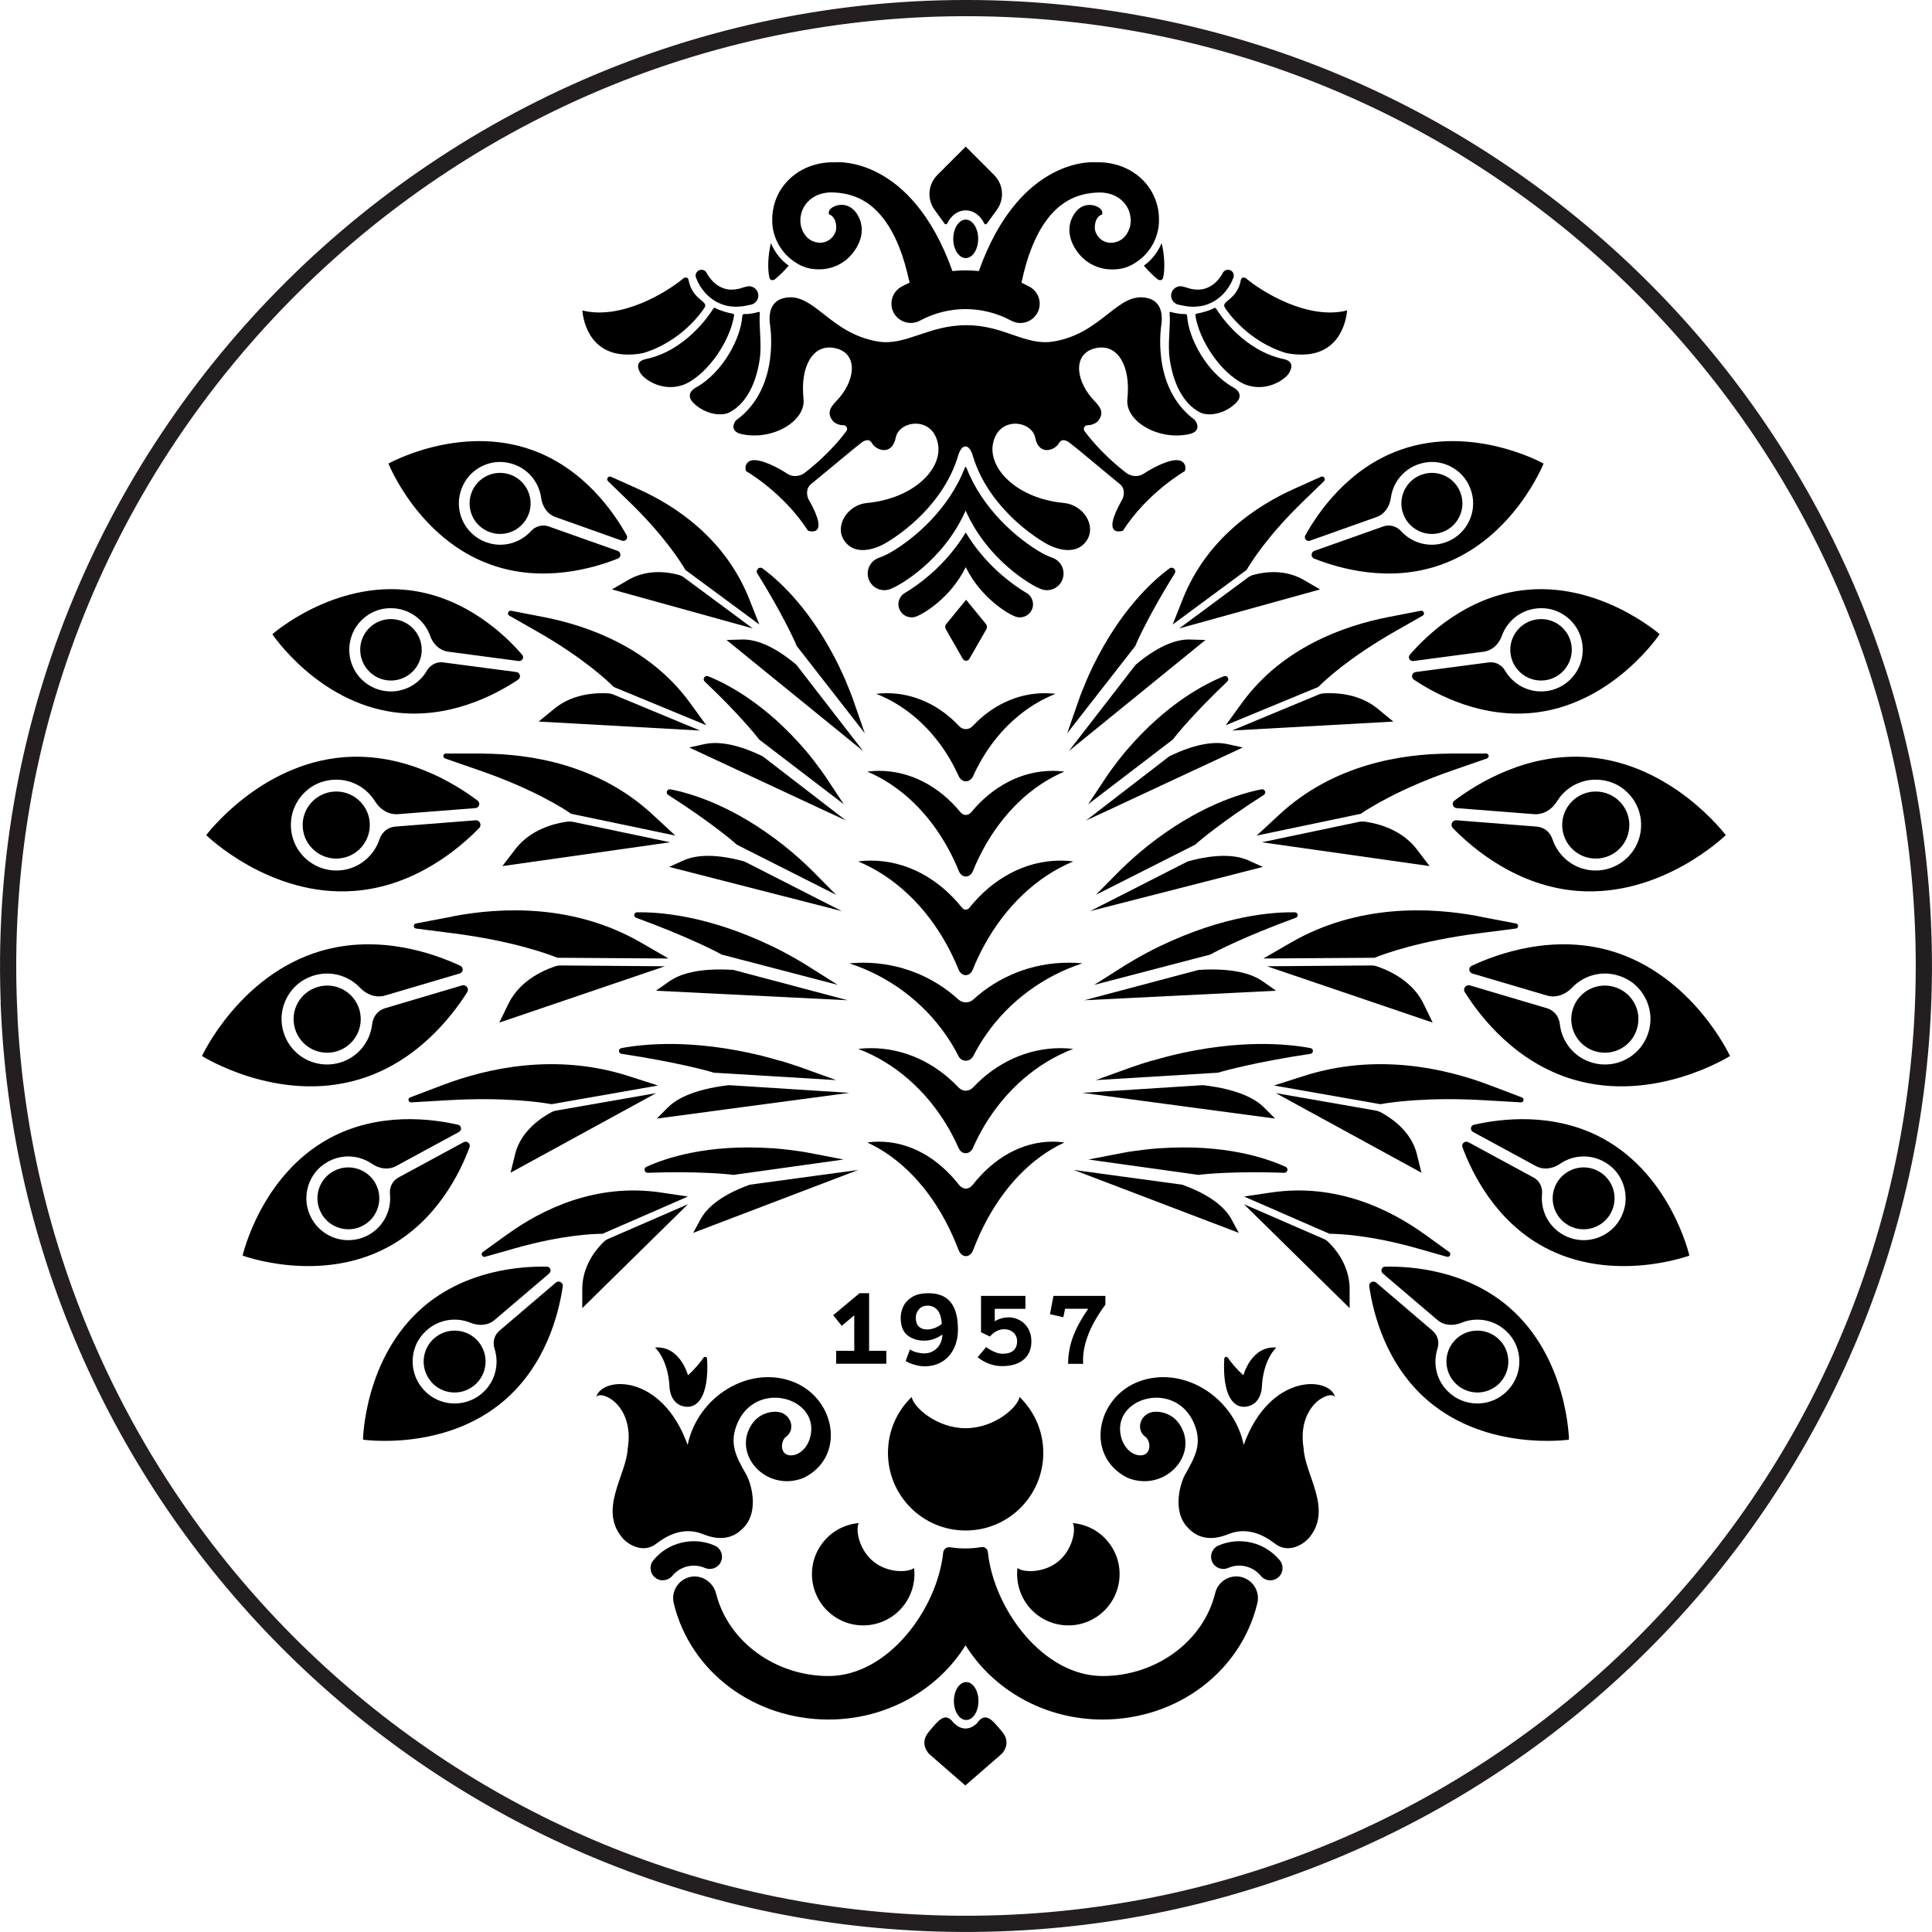 <svg xmlns="http://www.w3.org/2000/svg" id="Layer_2" data-name="Layer 2" viewBox="0 0 210.96 210.96"><defs><style>      .cls-1 {        stroke-width: 0px;      }      .cls-2 {        fill: none;        stroke: #231f20;        stroke-miterlimit: 10;        stroke-width: 1.77px;      }    </style></defs><g id="Layer_1-2" data-name="Layer 1"><g><path class="cls-2" d="M1,110.38C-1.85,48.71,49.59-2.31,111.24,1.04c55.27,3,99.06,48.89,98.83,104.86-.24,57.77-47.25,104.4-105.02,104.17-55.98-.23-101.51-44.39-104.06-99.69Z"></path><g><g><path class="cls-1" d="M51.47,53.85c.61-1.73,2.52-2.64,4.25-2.02,1.73.61,2.64,2.52,2.03,4.25-.62,1.74-2.52,2.65-4.26,2.03-1.73-.61-2.64-2.52-2.02-4.26"></path><path class="cls-1" d="M47.07,150.86c-1.21-1.41-1.05-3.55.38-4.76,1.42-1.21,3.55-1.04,4.76.37,1.21,1.42,1.05,3.55-.38,4.77-1.42,1.21-3.55,1.05-4.77-.38"></path><path class="cls-1" d="M69.66,53.38l-2.94-1.32c-.3-.14-.56.25-.33.48l2.31,2.24c3.85,3.73,5.67,6.64,6.14,7.45l8.07,5.96-1.09-2.76c-2.63-6.63-8.07-10.22-12.17-12.05Z"></path><path class="cls-1" d="M74.3,62.83c-2.12-.62-4.11-.43-5.71.5l-1.77,1.03,15.38,4.26-7.63-5.65-.27-.13Z"></path><path class="cls-1" d="M59.36,67.38l-3.54-.69c-.33-.06-.49.38-.2.54l3.04,1.73c5.02,2.87,7.66,5.35,8.35,6.05l10.11,4.18-1.81-2.49c-4.37-5.98-11.08-8.37-15.94-9.32Z"></path><path class="cls-1" d="M66.56,75.72c-2.43-.17-4.54.43-6.06,1.69l-1.68,1.38,17.62.98-9.56-3.97-.32-.08Z"></path><path class="cls-1" d="M39.36,70.51c.24-1.83,1.92-3.13,3.77-2.88,1.83.24,3.13,1.93,2.89,3.76-.25,1.84-1.93,3.13-3.77,2.89-1.83-.24-3.13-1.93-2.89-3.77"></path><path class="cls-1" d="M52.69,82.28h-4c-.32,0-.39.43-.09.54l3.75,1.3c5.84,2.02,9.15,4.14,10.02,4.74l11.37,2.38-2.46-2.28c-5.91-5.49-13.38-6.65-18.59-6.67Z"></path><path class="cls-1" d="M62.07,89.7c-2.54.33-4.56,1.4-5.82,3.05l-1.39,1.82,18.32-2.6-10.76-2.26h-.35Z"></path><path class="cls-1" d="M33.06,90.38c-.16-2.01,1.34-3.78,3.37-3.94,2.01-.16,3.78,1.35,3.94,3.36.15,2.02-1.35,3.78-3.37,3.94-2.02.16-3.78-1.35-3.94-3.37"></path><path class="cls-1" d="M49.49,100.06l-4.08.78c-.31.06-.3.51.02.55l4.13.53c6.42.83,10.27,2.24,11.3,2.66l12.14.08-3.03-1.75c-7.29-4.2-15.16-3.87-20.49-2.86Z"></path><path class="cls-1" d="M60.76,105.47c-2.51.82-4.33,2.27-5.24,4.13l-1,2.06,18.09-6.15-11.49-.09-.36.05Z"></path><path class="cls-1" d="M32.21,112.32c-.58-1.94.53-3.98,2.48-4.55,1.94-.58,3.97.53,4.55,2.47.57,1.95-.53,3.98-2.48,4.56-1.94.57-3.98-.53-4.55-2.48"></path><path class="cls-1" d="M48.36,118.47l-3.58,1.36c-.3.11-.2.56.12.54l3.94-.23c6.32-.37,10.31.23,11.39.43l11.62-2.04-3.28-1.05c-7.9-2.52-15.35-.85-20.2.99Z"></path><path class="cls-1" d="M60.33,121.38c-2.22,1.17-3.63,2.8-4.08,4.64l-.5,2.03,15.9-8.69-11,1.92-.33.11Z"></path><path class="cls-1" d="M35.07,132.45c-.89-1.63-.28-3.69,1.36-4.57,1.64-.89,3.68-.28,4.58,1.36.89,1.64.28,3.69-1.36,4.58-1.64.89-3.69.28-4.58-1.36"></path><path class="cls-1" d="M55.39,134.78l-2.67,1.93c-.27.19-.06.61.25.52l3.17-.9c5.23-1.49,8.71-1.61,9.65-1.61l9.33-4.07-2.97-.44c-7.15-1.06-13.06,1.9-16.75,4.57Z"></path><path class="cls-1" d="M66.04,135.49c-1.62,1.54-2.46,3.38-2.46,5.27v2.08s11.54-11.35,11.54-11.35l-8.83,3.84-.26.17Z"></path><path class="cls-1" d="M159.49,53.85c-.61-1.73-2.52-2.64-4.25-2.02-1.73.61-2.64,2.52-2.03,4.25.62,1.74,2.52,2.65,4.26,2.03,1.73-.61,2.64-2.52,2.02-4.26"></path><path class="cls-1" d="M163.89,150.86c1.21-1.41,1.05-3.55-.38-4.76-1.42-1.21-3.55-1.04-4.76.37-1.21,1.42-1.05,3.55.38,4.77,1.42,1.21,3.55,1.05,4.77-.38"></path><path class="cls-1" d="M141.3,53.38l2.94-1.32c.3-.14.56.25.33.48l-2.31,2.24c-3.85,3.73-5.67,6.64-6.14,7.45l-8.07,5.96,1.09-2.76c2.63-6.63,8.07-10.22,12.17-12.05Z"></path><path class="cls-1" d="M136.66,62.83c2.12-.62,4.11-.43,5.71.5l1.77,1.03-15.38,4.26,7.63-5.65.27-.13Z"></path><path class="cls-1" d="M151.6,67.38l3.54-.69c.33-.06.49.38.2.54l-3.04,1.73c-5.02,2.87-7.66,5.35-8.35,6.05l-10.11,4.18,1.81-2.49c4.37-5.98,11.08-8.37,15.94-9.32Z"></path><path class="cls-1" d="M144.4,75.72c2.43-.17,4.54.43,6.06,1.69l1.68,1.38-17.62.98,9.56-3.97.32-.08Z"></path><path class="cls-1" d="M171.6,70.51c-.24-1.83-1.92-3.13-3.77-2.88-1.83.24-3.13,1.93-2.89,3.76.25,1.84,1.93,3.13,3.77,2.89,1.83-.24,3.13-1.93,2.89-3.77"></path><path class="cls-1" d="M158.27,82.28h4c.32,0,.39.43.09.54l-3.75,1.3c-5.84,2.02-9.15,4.14-10.02,4.74l-11.37,2.38,2.46-2.28c5.91-5.49,13.38-6.65,18.59-6.67Z"></path><path class="cls-1" d="M148.89,89.7c2.54.33,4.56,1.4,5.82,3.05l1.39,1.82-18.32-2.6,10.76-2.26h.35Z"></path><path class="cls-1" d="M177.9,90.38c.16-2.01-1.34-3.78-3.37-3.94-2.01-.16-3.78,1.35-3.94,3.36-.15,2.02,1.35,3.78,3.37,3.94,2.02.16,3.78-1.35,3.94-3.37"></path><path class="cls-1" d="M161.46,100.06l4.08.78c.31.06.3.51-.02.55l-4.13.53c-6.42.83-10.27,2.24-11.3,2.66l-12.14.08,3.03-1.75c7.29-4.2,15.16-3.87,20.49-2.86Z"></path><path class="cls-1" d="M150.2,105.47c2.51.82,4.33,2.27,5.24,4.13l1,2.06-18.09-6.15,11.49-.09.36.05Z"></path><path class="cls-1" d="M178.75,112.32c.58-1.94-.53-3.98-2.48-4.55-1.94-.58-3.97.53-4.55,2.47-.57,1.95.53,3.98,2.48,4.56,1.94.57,3.98-.53,4.55-2.48"></path><path class="cls-1" d="M162.6,118.47l3.58,1.36c.3.11.2.56-.12.54l-3.94-.23c-6.32-.37-10.31.23-11.39.43l-11.62-2.04,3.28-1.05c7.9-2.52,15.35-.85,20.2.99Z"></path><path class="cls-1" d="M150.63,121.38c2.22,1.17,3.63,2.8,4.08,4.64l.5,2.03-15.9-8.69,11,1.92.33.11Z"></path><path class="cls-1" d="M175.89,132.45c.89-1.63.28-3.69-1.36-4.57-1.64-.89-3.68-.28-4.58,1.36-.89,1.64-.28,3.69,1.36,4.58,1.64.89,3.69.28,4.58-1.36"></path><path class="cls-1" d="M155.57,134.78l2.67,1.93c.27.19.06.61-.25.52l-3.17-.9c-5.23-1.49-8.71-1.61-9.65-1.61l-9.33-4.07,2.97-.44c7.15-1.06,13.06,1.9,16.75,4.57Z"></path><path class="cls-1" d="M144.91,135.49c1.62,1.54,2.46,3.38,2.46,5.27v2.08s-11.54-11.35-11.54-11.35l8.83,3.84.26.17Z"></path><path class="cls-1" d="M111.33,152.54c-.21,1.15-2.76,3.41-5.89,3.41s-5.68-2.26-5.89-3.41c-1.6,1.54-2.59,3.7-2.59,6.1,0,4.68,3.79,8.48,8.48,8.48s8.48-3.79,8.48-8.48c0-2.39-.99-4.55-2.59-6.1Z"></path></g><g><path class="cls-1" d="M73.1,107.14l-1.48,1.04,20.94,1.04-12.47-3.31c-3.94-.26-5.97.52-6.98,1.23Z"></path><path class="cls-1" d="M86.06,104.22c-.58-.31-1.15-.61-1.71-.88-.03-.02-.06-.03-.09-.04-6.96-3.34-12.28-3.73-14.71-3.68-.34,0-.41.48-.1.59,5.45,1.99,8.73,3.66,9.34,4.02l12.68,3.31-3.38-2.14c-.67-.42-1.35-.8-2.03-1.18Z"></path><path class="cls-1" d="M42.39,50.63s7.71-4.33,15.66-1.51c5.67,2.01,8.96,6.78,10.38,9.34.18.33-.15.71-.51.58l-7.26-2.58c-.9-.32-1.44-1.15-1.57-2.09-.26-1.95-1.78-3.64-4.01-3.9-1.7-.2-3.45.67-4.32,2.15-1.51,2.55-.28,5.66,2.36,6.6,1.77.63,3.66.08,4.85-1.22.49-.54,1.24-.76,1.93-.52l7.54,2.67c.39.14.41.69.03.84-2.75,1.1-8.24,2.67-13.84.68-7.95-2.82-11.21-11.04-11.21-11.04"></path><path class="cls-1" d="M81.05,69.83l-1.72.05,14.92,12.13-7.29-9.42c-2.77-2.34-4.74-2.79-5.91-2.76Z"></path><path class="cls-1" d="M92.39,74.44c-.25-.56-.49-1.12-.75-1.64-.01-.03-.03-.06-.04-.09-2.96-6.03-6.39-9.21-8.33-10.64-.36-.26-.81.16-.58.54,2.7,4.34,4.06,7.31,4.3,7.92l7.44,9.54-1.24-3.57c-.24-.7-.52-1.38-.81-2.06Z"></path><path class="cls-1" d="M29.75,69.24s6.69-5.88,15.1-4.77c6.01.8,10.25,4.8,12.17,7.03.25.29,0,.73-.38.68l-7.69-1.02c-.95-.13-1.66-.83-1.98-1.73-.66-1.86-2.52-3.21-4.77-3-1.72.16-3.26,1.39-3.81,3.02-.95,2.82.91,5.64,3.7,6.01,1.87.25,3.62-.69,4.52-2.22.37-.64,1.06-1.01,1.79-.91l7.98,1.05c.41.05.55.59.2.83-2.48,1.66-7.55,4.35-13.49,3.57-8.42-1.11-13.35-8.53-13.35-8.53"></path><path class="cls-1" d="M76.93,81.25l-1.67.37,17.12,7.98-9.09-7.01c-3.19-1.56-5.22-1.59-6.35-1.34Z"></path><path class="cls-1" d="M88.98,83.2c-.36-.45-.71-.91-1.07-1.32-.02-.02-.04-.05-.06-.07-4.26-4.94-8.37-7.1-10.53-7.97-.36-.14-.65.31-.37.58,3.59,3.4,5.57,5.82,5.93,6.32l9.26,7.08-1.95-2.94c-.38-.58-.8-1.13-1.22-1.68Z"></path><path class="cls-1" d="M22.51,91.2s5.81-7.8,15.05-8.52c6.6-.51,12.03,2.81,14.6,4.75.33.25.16.78-.25.81l-8.45.66c-1.04.08-1.96-.51-2.51-1.4-1.13-1.84-3.42-2.86-5.77-2.13-1.8.56-3.16,2.22-3.38,4.09-.38,3.23,2.25,5.81,5.32,5.58,2.05-.16,3.71-1.56,4.32-3.4.25-.76.9-1.32,1.71-1.38l8.77-.69c.46-.04.72.51.41.84-2.27,2.33-7.08,6.36-13.6,6.87-9.25.73-16.2-6.08-16.2-6.08"></path><path class="cls-1" d="M74.64,93.95l-1.57.71,18.86,4.83-10.66-5.43c-3.53-.97-5.55-.6-6.63-.11Z"></path><path class="cls-1" d="M87.07,93.56c-.46-.4-.92-.79-1.37-1.15-.02-.02-.05-.04-.07-.06-5.47-4.33-10.12-5.72-12.43-6.16-.36-.07-.55.42-.24.61,4.44,2.83,7.01,4.98,7.49,5.43l10.85,5.48-2.62-2.65c-.52-.52-1.06-1.01-1.6-1.49Z"></path><path class="cls-1" d="M22.05,115.32s4.06-8.83,12.95-11.47c6.35-1.87,12.35.24,15.27,1.61.38.18.32.73-.08.84l-8.13,2.4c-1,.3-2.03-.09-2.75-.85-1.49-1.57-3.94-2.09-6.09-.88-1.64.92-2.63,2.83-2.46,4.71.3,3.24,3.41,5.22,6.36,4.35,1.98-.58,3.31-2.29,3.52-4.22.09-.8.61-1.48,1.38-1.71l8.43-2.5c.44-.13.81.35.57.73-1.73,2.75-5.6,7.7-11.87,9.55-8.89,2.63-17.11-2.58-17.11-2.58"></path><path class="cls-1" d="M26.49,137.11s1.97-8.74,9.47-12.81c5.36-2.91,11.18-2.15,14.07-1.48.37.09.43.59.09.78l-6.86,3.72c-.85.46-1.84.31-2.64-.24-1.64-1.13-3.95-1.13-5.66.37-1.3,1.15-1.83,3.06-1.31,4.71.89,2.86,4.07,4.05,6.57,2.7,1.67-.91,2.54-2.7,2.36-4.48-.07-.74.27-1.45.92-1.8l7.12-3.86c.37-.2.8.16.65.55-1.04,2.81-3.58,8.01-8.87,10.88-7.51,4.08-15.91.95-15.91.95"></path><path class="cls-1" d="M72.95,120.9l-1.23,1.24,21.03-2.81-13.15-.84c-3.97.46-5.81,1.57-6.65,2.42Z"></path><path class="cls-1" d="M85.14,115.82c-.64-.18-1.29-.37-1.9-.52-.03,0-.07-.02-.1-.03-7.52-1.83-12.82-1.29-15.3-.82-.35.07-.33.57.02.62,5.79.87,9.38,1.83,10.08,2.06l13.36.81-3.85-1.39c-.76-.27-1.52-.51-2.29-.74Z"></path><path class="cls-1" d="M39.64,157.2s.11-8.96,6.61-14.52c4.65-3.96,10.5-4.43,13.47-4.37.38,0,.54.49.25.74l-5.95,5.07c-.73.63-1.74.68-2.63.32-1.84-.76-4.1-.28-5.46,1.54-1.04,1.39-1.16,3.37-.3,4.89,1.47,2.62,4.83,3.12,6.99,1.28,1.45-1.23,1.93-3.17,1.38-4.88-.23-.71-.04-1.47.52-1.95l6.17-5.27c.32-.27.82-.01.76.4-.43,2.97-1.83,8.58-6.42,12.5-6.5,5.56-15.38,4.25-15.38,4.25"></path><path class="cls-1" d="M76.51,133.11l-.82,1.51,18.02-6.87-11.84,1.61c-3.42,1.23-4.8,2.72-5.36,3.75Z"></path><path class="cls-1" d="M86.2,125.56c-.61-.07-1.22-.14-1.8-.18-.03,0-.06,0-.1,0-7.04-.48-11.62,1.07-13.72,2.03-.34.15-.22.66.16.65,5.31-.19,8.69.13,9.35.23l12.02-1.68-3.72-.72c-.73-.14-1.46-.24-2.19-.33Z"></path><path class="cls-1" d="M137.86,107.14l1.48,1.04-20.94,1.04,12.47-3.31c3.94-.26,5.97.52,6.98,1.23Z"></path><path class="cls-1" d="M124.89,104.22c.58-.31,1.15-.61,1.71-.88.03-.02.06-.03.09-.04,6.96-3.34,12.28-3.73,14.71-3.68.34,0,.41.48.1.59-5.45,1.99-8.73,3.66-9.34,4.02l-12.68,3.31,3.38-2.14c.67-.42,1.35-.8,2.03-1.18Z"></path><path class="cls-1" d="M168.57,50.63s-7.71-4.33-15.66-1.51c-5.67,2.01-8.96,6.78-10.38,9.34-.18.33.15.71.51.58l7.26-2.58c.9-.32,1.44-1.15,1.57-2.09.26-1.95,1.78-3.64,4.01-3.9,1.7-.2,3.45.67,4.32,2.15,1.51,2.55.28,5.66-2.36,6.6-1.77.63-3.66.08-4.85-1.22-.49-.54-1.24-.76-1.93-.52l-7.54,2.67c-.39.14-.41.69-.03.84,2.75,1.1,8.24,2.67,13.84.68,7.95-2.82,11.21-11.04,11.21-11.04"></path><path class="cls-1" d="M129.91,69.83l1.72.05-14.92,12.13,7.29-9.42c2.77-2.34,4.74-2.79,5.91-2.76Z"></path><path class="cls-1" d="M118.57,74.44c.25-.56.49-1.12.75-1.64.01-.03.03-.06.04-.09,2.96-6.03,6.39-9.21,8.33-10.64.36-.26.81.16.58.54-2.7,4.34-4.06,7.31-4.3,7.92l-7.44,9.54,1.24-3.57c.24-.7.52-1.38.81-2.06Z"></path><path class="cls-1" d="M181.21,69.24s-6.69-5.88-15.1-4.77c-6.01.8-10.25,4.8-12.17,7.03-.25.29,0,.73.38.68l7.69-1.02c.95-.13,1.66-.83,1.98-1.73.66-1.86,2.52-3.21,4.77-3,1.72.16,3.26,1.39,3.81,3.02.95,2.82-.91,5.64-3.7,6.01-1.87.25-3.62-.69-4.52-2.22-.37-.64-1.06-1.01-1.79-.91l-7.98,1.05c-.41.05-.55.59-.2.83,2.48,1.66,7.55,4.35,13.49,3.57,8.42-1.11,13.35-8.53,13.35-8.53"></path><path class="cls-1" d="M134.03,81.25l1.67.37-17.12,7.98,9.09-7.01c3.19-1.56,5.22-1.59,6.35-1.34Z"></path><path class="cls-1" d="M121.98,83.2c.36-.45.71-.91,1.07-1.32.02-.02.04-.05.06-.07,4.26-4.94,8.37-7.1,10.53-7.97.36-.14.65.31.37.58-3.59,3.4-5.57,5.82-5.93,6.32l-9.26,7.08,1.95-2.94c.38-.58.8-1.13,1.22-1.68Z"></path><path class="cls-1" d="M188.45,91.2s-5.81-7.8-15.05-8.52c-6.6-.51-12.03,2.81-14.6,4.75-.33.25-.16.78.25.81l8.45.66c1.04.08,1.96-.51,2.51-1.4,1.13-1.84,3.42-2.86,5.77-2.13,1.8.56,3.16,2.22,3.38,4.09.38,3.23-2.25,5.81-5.32,5.58-2.05-.16-3.71-1.56-4.32-3.4-.25-.76-.9-1.32-1.71-1.38l-8.77-.69c-.46-.04-.72.51-.41.84,2.27,2.33,7.08,6.36,13.6,6.87,9.25.73,16.2-6.08,16.2-6.08"></path><path class="cls-1" d="M136.32,93.95l1.57.71-18.86,4.83,10.66-5.43c3.53-.97,5.55-.6,6.63-.11Z"></path><path class="cls-1" d="M123.89,93.56c.46-.4.92-.79,1.37-1.15.02-.02.05-.04.07-.06,5.47-4.33,10.12-5.72,12.43-6.16.36-.07.55.42.24.61-4.44,2.83-7.01,4.98-7.49,5.43l-10.85,5.48,2.62-2.65c.52-.52,1.06-1.01,1.6-1.49Z"></path><path class="cls-1" d="M188.91,115.32s-4.06-8.83-12.95-11.47c-6.35-1.87-12.35.24-15.27,1.61-.38.18-.32.73.08.84l8.13,2.4c1,.3,2.03-.09,2.75-.85,1.49-1.57,3.94-2.09,6.09-.88,1.64.92,2.63,2.83,2.46,4.71-.3,3.24-3.41,5.22-6.36,4.35-1.98-.58-3.31-2.29-3.52-4.22-.09-.8-.61-1.48-1.38-1.71l-8.43-2.5c-.44-.13-.81.35-.57.73,1.73,2.75,5.6,7.7,11.87,9.55,8.89,2.63,17.11-2.58,17.11-2.58"></path><path class="cls-1" d="M184.47,137.11s-1.97-8.74-9.47-12.81c-5.36-2.91-11.18-2.15-14.07-1.48-.37.09-.43.59-.09.78l6.86,3.72c.85.46,1.84.31,2.64-.24,1.64-1.13,3.95-1.13,5.66.37,1.3,1.15,1.83,3.06,1.31,4.71-.89,2.86-4.07,4.05-6.57,2.7-1.67-.91-2.54-2.7-2.36-4.48.07-.74-.27-1.45-.92-1.8l-7.12-3.86c-.37-.2-.8.16-.65.55,1.04,2.81,3.58,8.01,8.87,10.88,7.51,4.08,15.91.95,15.91.95"></path><path class="cls-1" d="M138,120.9l1.23,1.24-21.03-2.81,13.15-.84c3.97.46,5.81,1.57,6.65,2.42Z"></path><path class="cls-1" d="M125.81,115.82c.64-.18,1.29-.37,1.9-.52.03,0,.07-.02.1-.03,7.52-1.83,12.82-1.29,15.3-.82.35.07.33.57-.02.62-5.79.87-9.38,1.83-10.08,2.06l-13.36.81,3.85-1.39c.76-.27,1.52-.51,2.29-.74Z"></path><path class="cls-1" d="M171.32,157.2s-.11-8.96-6.61-14.52c-4.65-3.96-10.5-4.43-13.47-4.37-.38,0-.54.49-.25.74l5.95,5.07c.73.63,1.74.68,2.63.32,1.84-.76,4.1-.28,5.46,1.54,1.04,1.39,1.16,3.37.3,4.89-1.47,2.62-4.83,3.12-6.99,1.28-1.45-1.23-1.93-3.17-1.38-4.88.23-.71.04-1.47-.52-1.95l-6.17-5.27c-.32-.27-.82-.01-.76.4.43,2.97,1.83,8.58,6.42,12.5,6.5,5.56,15.38,4.25,15.38,4.25"></path><path class="cls-1" d="M134.45,133.11l.82,1.51-18.02-6.87,11.84,1.61c3.42,1.23,4.8,2.72,5.36,3.75Z"></path><path class="cls-1" d="M124.76,125.56c.61-.07,1.22-.14,1.8-.18.03,0,.06,0,.1,0,7.04-.48,11.62,1.07,13.72,2.03.34.15.22.66-.16.65-5.31-.19-8.69.13-9.35.23l-12.02-1.68,3.72-.72c.73-.14,1.46-.24,2.19-.33Z"></path><path class="cls-1" d="M114.96,124.66c-3.38,0-6.46,1.79-8.75,4.72-.42.54-1.07.54-1.49,0-2.3-2.93-5.37-4.72-8.75-4.72-.43,0-.85.03-1.27.09,3.66,1.68,6.78,4.99,8.9,9.29.38.77.73,1.58,1.05,2.41.36.95,1.28.95,1.63,0,.32-.83.67-1.64,1.05-2.41,2.13-4.3,5.24-7.61,8.9-9.29-.42-.06-.84-.09-1.27-.09Z"></path><path class="cls-1" d="M115.82,114.45c-3.69,0-7.05,1.62-9.56,4.28-.46.49-1.14.49-1.61,0-2.51-2.65-5.87-4.28-9.56-4.28-.47,0-.93.03-1.38.08,3.99,1.52,7.39,4.51,9.71,8.4.46.77.88,1.59,1.25,2.43.33.75,1.23.75,1.56,0,.37-.84.79-1.65,1.25-2.43,2.32-3.89,5.72-6.88,9.71-8.4-.46-.05-.92-.08-1.38-.08Z"></path><path class="cls-1" d="M116.69,105.12c-4.02,0-7.68,1.52-10.4,4.01-.47.43-1.17.43-1.65,0-2.72-2.49-6.38-4.01-10.4-4.01-.51,0-1.01.03-1.5.07,4.32,1.41,8.01,4.18,10.52,7.79.52.74.99,1.53,1.4,2.34.34.67,1.26.67,1.61,0,.41-.81.88-1.59,1.4-2.34,2.51-3.61,6.2-6.38,10.52-7.79-.49-.05-.99-.07-1.5-.07Z"></path><path class="cls-1" d="M115.82,93.97c-3.9,0-7.42,1.97-9.97,5.15-.22.28-.57.28-.8,0-2.54-3.18-6.07-5.15-9.97-5.15-.47,0-.93.03-1.38.09,3.99,1.66,7.39,4.91,9.71,9.15.46.85.88,1.73,1.26,2.66.33.81,1.23.81,1.55,0,.37-.92.79-1.81,1.26-2.66,2.32-4.24,5.72-7.49,9.71-9.15-.46-.06-.92-.09-1.38-.09Z"></path><path class="cls-1" d="M114.96,84.17c-3.46,0-6.59,1.72-8.9,4.51-.34.41-.85.41-1.19,0-2.31-2.8-5.45-4.51-8.9-4.51-.43,0-.85.03-1.27.08,3.66,1.55,6.78,4.58,8.9,8.53.4.74.76,1.5,1.08,2.3.34.84,1.23.84,1.57,0,.32-.8.69-1.56,1.08-2.3,2.13-3.95,5.24-6.99,8.9-8.53-.42-.05-.84-.08-1.27-.08Z"></path><path class="cls-1" d="M114.1,75.69c-3.04,0-5.8,1.36-7.88,3.58-.43.46-1.08.46-1.51,0-2.08-2.22-4.85-3.58-7.88-3.58-.39,0-.77.02-1.15.07,3.33,1.31,6.16,3.87,8.09,7.21.33.57.63,1.16.91,1.77.34.76,1.24.76,1.58,0,.27-.61.58-1.2.91-1.77,1.93-3.34,4.77-5.9,8.09-7.21-.38-.04-.76-.07-1.15-.07Z"></path><path class="cls-1" d="M111.1,171.21c.58.5,2.84.6,4.44-.7,1.6-1.3,1.97-3.52,1.6-4.2,1.46.13,2.87.82,3.86,2.05,1.95,2.4,1.58,5.92-.82,7.87-2.4,1.95-5.92,1.58-7.87-.82-.99-1.23-1.38-2.75-1.21-4.2Z"></path><path class="cls-1" d="M99.81,171.21c-.58.5-2.84.6-4.44-.7-1.6-1.3-1.97-3.52-1.6-4.2-1.46.13-2.87.82-3.86,2.05-1.95,2.4-1.58,5.92.82,7.87,2.4,1.95,5.92,1.58,7.87-.82.99-1.23,1.38-2.75,1.21-4.2Z"></path><path class="cls-1" d="M72.37,172.56c-.3,0-.6-.1-.85-.31-.57-.47-.65-1.31-.18-1.88.8-.97,1.86-1.63,3.07-1.92,1.21-.29,2.46-.19,3.62.31.68.29.99,1.08.7,1.75-.29.68-1.08.99-1.75.7-.62-.27-1.29-.32-1.93-.17-.64.16-1.21.51-1.64,1.03-.26.32-.65.48-1.03.48Z"></path><path class="cls-1" d="M138.7,172.56c-.38,0-.77-.17-1.03-.49-.43-.52-.99-.87-1.64-1.03-.65-.16-1.31-.1-1.93.17-.68.29-1.46-.02-1.75-.7-.29-.68.02-1.46.7-1.75,1.15-.5,2.41-.6,3.62-.31,1.21.29,2.27.96,3.07,1.92.47.57.39,1.41-.18,1.88-.25.21-.55.31-.85.31Z"></path><path class="cls-1" d="M101.42,191.49l3.98,3.46v-.02s.01,0,.02,0v.02s3.98-3.46,3.98-3.46c0,0,1.11-1.1.03-2.39-1.07-1.28-1.83-2.28-2.75-.93-.36.35-1.39,1.13-2.58-.08-.9-1.23-1.64-.23-2.69,1.02-1.09,1.29.03,2.39.03,2.39Z"></path><path class="cls-1" d="M104.16,185.74c0-1.14.6-2.07,1.34-2.07s1.34.92,1.34,2.07-.6,2.07-1.34,2.07-1.34-.93-1.34-2.07Z"></path><path class="cls-1" d="M71.52,147.14s1.44,1.24,1.59,4.36c0,0,.04,1.78,1.6,2.08,1.49.29,2.72-1.18,2.5-5.22-.01-.2-.27-.28-.39-.11-.34.49-.92,1.23-1.7,1.92,0,0-.85-3.25-3.6-3.03Z"></path><path class="cls-1" d="M75.09,157.76c1.1-5.27,6.63-8.66,11.38-6.93,4.75,1.73,5.99,8.21,1.29,10.54-4.05,1.64-7.91-2.56-5.64-5.89.91-1.34,2.62-1.55,3.4-1.14,1.02.54,1.25,1.95.21,2.62-.6.66-.49,2.17.91,1.93.84-.15,1.73-1.01,1.92-2.43.52-3.97-6.02-5.69-8.03-1.08-.99,2.28-.1,3.76.96,5.64.51.9,1.44,3.95-.27,5.76-.42.45-1.71,1.79-4.27.81-.64-.25-2.59-1.13-5.27.96-1.43,1.12-3.1.14-3.77-.68-2.55-3.11.49-6.83.63-9.69.78-4.7-2.85-6.44-3.43-5.65.61-2.23,7.13-2.63,9.97,5.23Z"></path><path class="cls-1" d="M139.37,147.14s-1.44,1.24-1.59,4.36c0,0-.04,1.78-1.6,2.08-1.49.29-2.72-1.18-2.5-5.22.01-.2.27-.28.39-.11.34.49.92,1.23,1.7,1.92,0,0,.85-3.25,3.6-3.03Z"></path><path class="cls-1" d="M135.8,157.76c-1.1-5.27-6.63-8.66-11.38-6.93-4.75,1.73-5.99,8.21-1.29,10.54,4.05,1.64,7.91-2.56,5.64-5.89-.91-1.34-2.62-1.55-3.4-1.14-1.02.54-1.25,1.95-.21,2.62.6.66.49,2.17-.91,1.93-.84-.15-1.73-1.01-1.92-2.43-.52-3.97,6.02-5.69,8.03-1.08.99,2.28.1,3.76-.96,5.64-.51.9-1.44,3.95.27,5.76.42.45,1.71,1.79,4.27.81.64-.25,2.59-1.13,5.27.96,1.43,1.12,3.1.14,3.77-.68,2.55-3.11-.49-6.83-.63-9.69-.78-4.7,2.85-6.44,3.43-5.65-.61-2.23-7.13-2.63-9.97,5.23Z"></path><path class="cls-1" d="M135.56,172.2c-1.27-.31-2.56.47-2.87,1.75-1.27,5.25-6.44,9.06-12.29,9.06-6.52,0-11.9-7.35-12.53-13.54-.04-.36-.37-.6-.72-.54-.57.1-1.16.15-1.76.15-.56,0-1.11-.05-1.64-.13-.37-.06-.72.2-.76.57-.65,6.18-6.02,13.49-12.52,13.49-5.81,0-10.96-3.77-12.27-8.98-.31-1.24-1.53-2.1-2.79-1.85-1.33.27-2.16,1.58-1.84,2.89,1.81,7.47,8.76,12.69,16.9,12.69,6.37,0,11.94-3.25,14.95-8.09,0,0,.02,0,.02,0,3.02,4.83,8.59,8.09,14.95,8.09,8.14,0,15.09-5.22,16.9-12.69.31-1.27-.47-2.56-1.75-2.87Z"></path><path class="cls-1" d="M106.81,26.08c0,1.16-.61,2.1-1.36,2.1s-1.36-.94-1.36-2.1.61-2.1,1.36-2.1,1.36.94,1.36,2.1Z"></path><path class="cls-1" d="M130.5,45.88c-4.94-3.58-3.67-10.56-3.67-10.56.21-1.94-.74-2.56-1.45-2.75-3.3-.87-4.95,3.83-10.35,4.72-3.07.51-5.39-1.79-9.52-1.78-4.18,0-6.61,2.29-9.65,1.78-5.4-.9-7.05-5.59-10.35-4.72-.71.19-1.66.81-1.45,2.75,0,0,1.27,6.99-3.67,10.56-.17.13-.83,1.21.59,1.52,3.36.75,7.01-1.41,6.76-3.82-.39-3.67,1.07-5.96,3.27-5.6,2.63.43,2.49,3.27.64,5.45-.64.75-1.57,1.41-.73,2.51.24.31.79.51,1.15.49.35-.01.63.4.24.78,0,0-1.54,2.18-4.45,4.43-.15.12-1.01.67-1.94.06-.87-.58-2.93-1.7-3.92-1.41-.4.12-.74.52-.54,1.15,0,0,4.04,2.29,6.77,6.51,0,0,2.53.9.07-3.41-.18-.32-.37-1.17.26-1.68.86-.69,4.73-3.94,5.48-4.51.16-.12.82-.6,1.17.04.43.78,2.19,1.44,2.6-.61.37-1.87,4.02-2.41,4.61.69.52,2.72-2.65,5.97-7.74,6.45-2.15.2-3.58,2.5-2.5,4.1,1.31,1.95,3.93.61,4.33.39,2.03-1.13,6.51-4.43,8.08-9.55,0,0,.26-1.12.83-1.11.58,0,.83,1.11.83,1.11,1.57,5.11,6.05,8.42,8.08,9.55.4.22,3.02,1.56,4.33-.39,1.08-1.6-.34-3.9-2.5-4.1-5.08-.48-8.25-3.72-7.74-6.45.59-3.09,4.24-2.56,4.61-.69.41,2.05,2.17,1.39,2.6.61.35-.64,1.01-.16,1.17-.04.75.56,4.62,3.82,5.48,4.51.63.5.44,1.36.26,1.68-2.46,4.31.07,3.41.07,3.41,2.73-4.22,6.77-6.51,6.77-6.51.2-.63-.14-1.03-.54-1.15-.99-.29-3.05.83-3.92,1.41-.93.61-1.78.06-1.94-.06-2.91-2.25-4.45-4.43-4.45-4.43-.39-.38-.1-.79.24-.78.36.01.91-.18,1.15-.49.85-1.09-.09-1.76-.73-2.51-1.85-2.18-1.98-5.02.64-5.45,2.2-.36,3.66,1.93,3.27,5.6-.26,2.41,3.4,4.57,6.76,3.82,1.42-.32.76-1.4.59-1.52Z"></path><path class="cls-1" d="M105.51,51.02c1.7,4.46,5.48,7.81,8.34,9.41.17.1.59.31,1.12.49h0c.06.03.12.06.18.09.89.46,1.24,1.55.78,2.45-.46.89-1.55,1.24-2.44.78-.74-.27-5.63-2.99-8.05-8.49-2.42,5.5-7.3,8.22-8.05,8.49-.89.46-1.98.11-2.44-.78-.46-.89-.11-1.99.78-2.45.06-.03.12-.06.18-.08h0c.54-.19.95-.4,1.12-.49,2.87-1.6,6.65-4.95,8.34-9.41,0,0,.06-.1.12,0Z"></path><path class="cls-1" d="M112.07,64.74s-.05-.03-.08-.05c-1.42-.85-3.79-2.6-5.74-5.33-.28-.39-.54-.79-.8-1.22-.25.42-.52.83-.8,1.21-1.95,2.73-4.33,4.49-5.75,5.34-.02.01-.05.03-.07.04-.31.18-.55.46-.66.81-.12.36-.08.75.09,1.09.25.49.76.78,1.28.78.22,0,.44-.05.64-.15.59-.22,3.59-1.91,5.27-5.33,1.68,3.41,4.68,5.11,5.27,5.33.7.35,1.56.07,1.92-.62.35-.68.1-1.52-.56-1.9Z"></path><path class="cls-1" d="M126.55,23.65c-.02-.31-.05-.55-.09-.77-.18-1.04-.66-2.06-1.34-2.86-.67-.79-1.55-1.41-2.55-1.81-.47-.18-.97-.32-1.48-.4-.42-.07-.92-.1-1.48-.09,0,0-8.21-.78-12.73,11.88-.48-.05-.96-.08-1.44-.08s-.96.03-1.44.08c-4.52-12.66-12.73-11.88-12.73-11.88-.56-.01-1.05.02-1.48.09-.52.08-1.02.22-1.48.4-1,.39-1.88,1.02-2.55,1.81-.69.8-1.16,1.82-1.34,2.86-.04.22-.07.47-.09.77-.01.3-.01.55,0,.8.04.54.17,1.08.37,1.59.4,1.01,1.11,1.9,2,2.51.89.61,1.65.85,2.72.86.02,0,.04,0,.06,0,1.13,0,2.25-.43,3.08-1.18,1.03-.93,2.37-3.05.87-5.08-.85-1.05-1.89-.78-2.19-.67-.34.12-.74.38-.74.72v.2s.19.08.19.08c.02.01.67.31.62,1.5-.05.41-.28.82-.62,1.11-.34.28-.76.43-1.21.41-1.17-.07-1.7-.88-1.94-1.55-.08-.23-.13-.47-.14-.71,0-.11,0-.23,0-.39.01-.12.03-.26.06-.39.2-1.02.96-1.87,1.99-2.23.25-.09.52-.15.81-.19.29-.04.56-.04.89-.02.68.04,1.31.15,1.9.34,1.18.38,2.23,1.09,3.1,2.12.8.92,1.49,2.12,2.06,3.57.43,1.09.79,2.35,1.11,3.81-.3.14-.59.28-.88.44-1.02.56-1.4,1.84-.85,2.86.56,1.02,1.84,1.4,2.86.85,1.52-.82,3.24-1.26,4.98-1.26s3.46.44,4.98,1.26c.32.17.66.26,1,.26.75,0,1.47-.4,1.86-1.1.56-1.02.18-2.31-.85-2.86-.29-.16-.58-.3-.88-.44.31-1.47.67-2.72,1.11-3.81.57-1.45,1.27-2.65,2.06-3.57.88-1.02,1.92-1.74,3.1-2.12.58-.19,1.22-.3,1.9-.34.33-.02.6-.02.89.02.29.04.56.1.81.19,1.03.36,1.79,1.21,1.99,2.23.03.13.04.26.06.39.01.16.01.28,0,.39-.01.24-.06.48-.14.71-.24.67-.77,1.47-1.94,1.55-.45.02-.88-.13-1.21-.41-.34-.29-.57-.7-.62-1.11-.05-1.19.6-1.49.62-1.5l.19-.08v-.2c0-.34-.39-.6-.73-.72-.3-.11-1.34-.38-2.19.67-1.5,2.03-.16,4.15.87,5.08.83.75,1.95,1.18,3.08,1.18.02,0,.04,0,.06,0,1.07,0,1.84-.25,2.72-.86.89-.61,1.61-1.5,2-2.51.2-.51.33-1.05.37-1.59.02-.25.02-.5,0-.8Z"></path><path class="cls-1" d="M108.54,19.1l-3.09-3.09-3.1,3.1c-1.02,1.02-1.15,2.63-.3,3.8l1.09,1.51c.08.1.23.09.29-.02.42-.87,1.16-1.43,2.02-1.43s1.6.56,2.02,1.43c.06.12.21.13.29.02l1.09-1.51c.85-1.17.72-2.78-.3-3.8Z"></path><path class="cls-1" d="M76.94,33.58c-.33.53-2.58,3.73-6.7,4.97-.72.15-1.48.21-2.29.14-4.16-.37-4.36-4.79-4.36-4.79,4.26,1.07,9.25-2.01,11.04-3.51.19-.16.51-.09.55.15.4,2.26,2.23,2.3,1.75,3.05Z"></path><path class="cls-1" d="M77.8,33.83c.07-.08.15-.28.3-.2.46.28,1.41.54,1.92.62.09.01.15.1.14.19-.44,2.76-2.76,6.26-5.29,7.48-2.41,1.03-4.5-.49-4.91-1.13-.47-.75-.41-1.34.5-1.57,4.37-.89,6.98-4.81,7.34-5.39Z"></path><path class="cls-1" d="M81.05,34.54c.02-.23.15-.26.24-.25.54.02,1.2-.12,1.54-.23.07-.03.14.04.14.11-.13,1.32.23,3.41-.01,5.02-.37,2.53-1.38,4.82-3.29,5.83-.9.48-2.69.21-3.92-.99-.79-.77-.36-1.39.26-1.73,2.88-1.59,4.88-5.34,5.04-7.75Z"></path><path class="cls-1" d="M107.7,68.71l-1.85,3.23c-.16.28-.56.28-.72,0l-1.85-3.23c-.11-.19-.09-.42.05-.58l2.16-2.64,2.16,2.64c.13.16.15.4.05.58Z"></path><path class="cls-1" d="M84.18,26.54c-.31,1.23-.39,2.76-.17,3.76.07.33.39.37.64.17.55-.46,1.06-.98,1.47-1.46-.83-.59-1.51-1.44-1.94-2.46Z"></path><path class="cls-1" d="M126.84,26.54c.31,1.23.39,2.76.17,3.76-.07.33-.39.37-.64.17-.55-.46-1.06-.98-1.47-1.46.83-.59,1.51-1.44,1.94-2.46Z"></path><path class="cls-1" d="M77.17,29.83s.08.15.13.22c.06.09.11.17.18.26.12.17.27.32.41.47.29.29.63.51.98.65.35.14.72.22,1.12.19.2.01.4-.05.61-.07.21-.04.41-.13.62-.18l.3-.08c.54-.15,1.1.18,1.25.72.15.54-.18,1.1-.72,1.25-.02,0-.04.01-.06.01-.32.06-.62.14-.93.18-.32.02-.63.07-.96.03-.64-.02-1.28-.21-1.83-.5-.55-.29-1.01-.69-1.38-1.13-.37-.45-.66-.93-.86-1.46l-.03-.07c-.13-.33.04-.7.37-.82.31-.12.67.03.81.33Z"></path><path class="cls-1" d="M133.74,33.58c.33.53,2.58,3.73,6.7,4.97.72.15,1.48.21,2.29.14,4.16-.37,4.36-4.79,4.36-4.79-4.26,1.07-9.25-2.01-11.04-3.51-.19-.16-.51-.09-.55.15-.4,2.26-2.23,2.3-1.75,3.05Z"></path><path class="cls-1" d="M132.88,33.83c-.07-.08-.15-.28-.3-.2-.46.28-1.41.54-1.92.62-.09.01-.15.1-.14.19.44,2.76,2.76,6.26,5.29,7.48,2.41,1.03,4.5-.49,4.91-1.13.47-.75.41-1.34-.5-1.57-4.37-.89-6.98-4.81-7.34-5.39Z"></path><path class="cls-1" d="M129.63,34.54c-.02-.23-.15-.26-.24-.25-.54.02-1.2-.12-1.54-.23-.07-.03-.14.04-.14.11.13,1.32-.23,3.41.01,5.02.37,2.53,1.38,4.82,3.29,5.83.9.48,2.69.21,3.92-.99.79-.77.36-1.39-.26-1.73-2.88-1.59-4.88-5.34-5.04-7.75Z"></path><path class="cls-1" d="M133.51,29.83s-.08.15-.13.22c-.06.09-.11.17-.18.26-.12.17-.27.32-.41.47-.29.29-.63.51-.98.65-.35.14-.72.22-1.12.19-.2.01-.4-.05-.61-.07-.21-.04-.41-.13-.62-.18l-.3-.08c-.54-.15-1.1.18-1.25.72-.15.54.18,1.1.72,1.25.02,0,.04.01.06.01.32.06.62.14.93.18.32.02.63.07.96.03.64-.02,1.28-.21,1.83-.5.55-.29,1.01-.69,1.38-1.13.37-.45.66-.93.86-1.46l.03-.07c.13-.33-.04-.7-.37-.82-.31-.12-.67.03-.81.33Z"></path><g><path class="cls-1" d="M93.84,141.21h1.06v6.29h1.88v1.41h-5.48v-1.41h1.98v-3.88l-1.37,1.15-.93-1.16,2.87-2.4Z"></path><path class="cls-1" d="M100.1,147.67c.29.07.56.11.82.11.38,0,.72-.09,1.02-.28.3-.18.54-.43.71-.75.17-.32.25-.66.25-1.03-.64.45-1.3.67-1.99.67-.73,0-1.34-.2-1.83-.59-.49-.4-.73-1.03-.73-1.92,0-.4.09-.79.27-1.2.18-.41.5-.75.95-1.04.45-.29,1.06-.43,1.83-.43,1.07,0,1.88.33,2.41.99.53.66.79,1.65.79,2.98,0,.78-.15,1.47-.45,2.08s-.72,1.08-1.27,1.42c-.55.34-1.19.51-1.93.51-.36,0-.74-.06-1.13-.18-.39-.12-.7-.25-.93-.4l.47-1.26c.21.14.46.25.74.32ZM100.34,142.97c-.23.27-.34.57-.34.91,0,.45.11.77.34.98.23.21.52.31.88.31.29,0,.59-.06.89-.18s.55-.27.73-.45c-.07-.74-.24-1.25-.52-1.54-.28-.29-.62-.43-1.03-.43s-.73.14-.96.4Z"></path><path class="cls-1" d="M110.11,143.84c.45,0,.86.11,1.24.32.38.21.69.51.92.91.23.4.35.85.35,1.38,0,.88-.29,1.55-.86,2.02-.57.47-1.35.7-2.34.7-.47,0-.94-.08-1.39-.25-.46-.16-.88-.41-1.28-.72l.93-1.11c.32.24.64.42.95.54.31.13.6.19.86.19.51,0,.9-.12,1.17-.35.26-.23.4-.57.4-1.01,0-.4-.14-.71-.4-.96-.27-.24-.6-.36-1-.36-.28,0-.55.06-.82.2-.27.13-.52.33-.75.6l-.97-.47v-3.97h4.85v1.41h-3.35v1.36c.46-.28.96-.42,1.5-.42Z"></path><path class="cls-1" d="M118.88,145.61c-.41,1.02-.62,1.99-.62,2.89,0,.19,0,.32.01.42h-1.64c0-1.01.18-1.97.51-2.89.33-.92.89-1.96,1.68-3.12h-2.52l-.19.92-1.46-.33.38-2h5.67v.96c-.8,1.08-1.42,2.14-1.83,3.16Z"></path></g></g></g></g></g></svg>